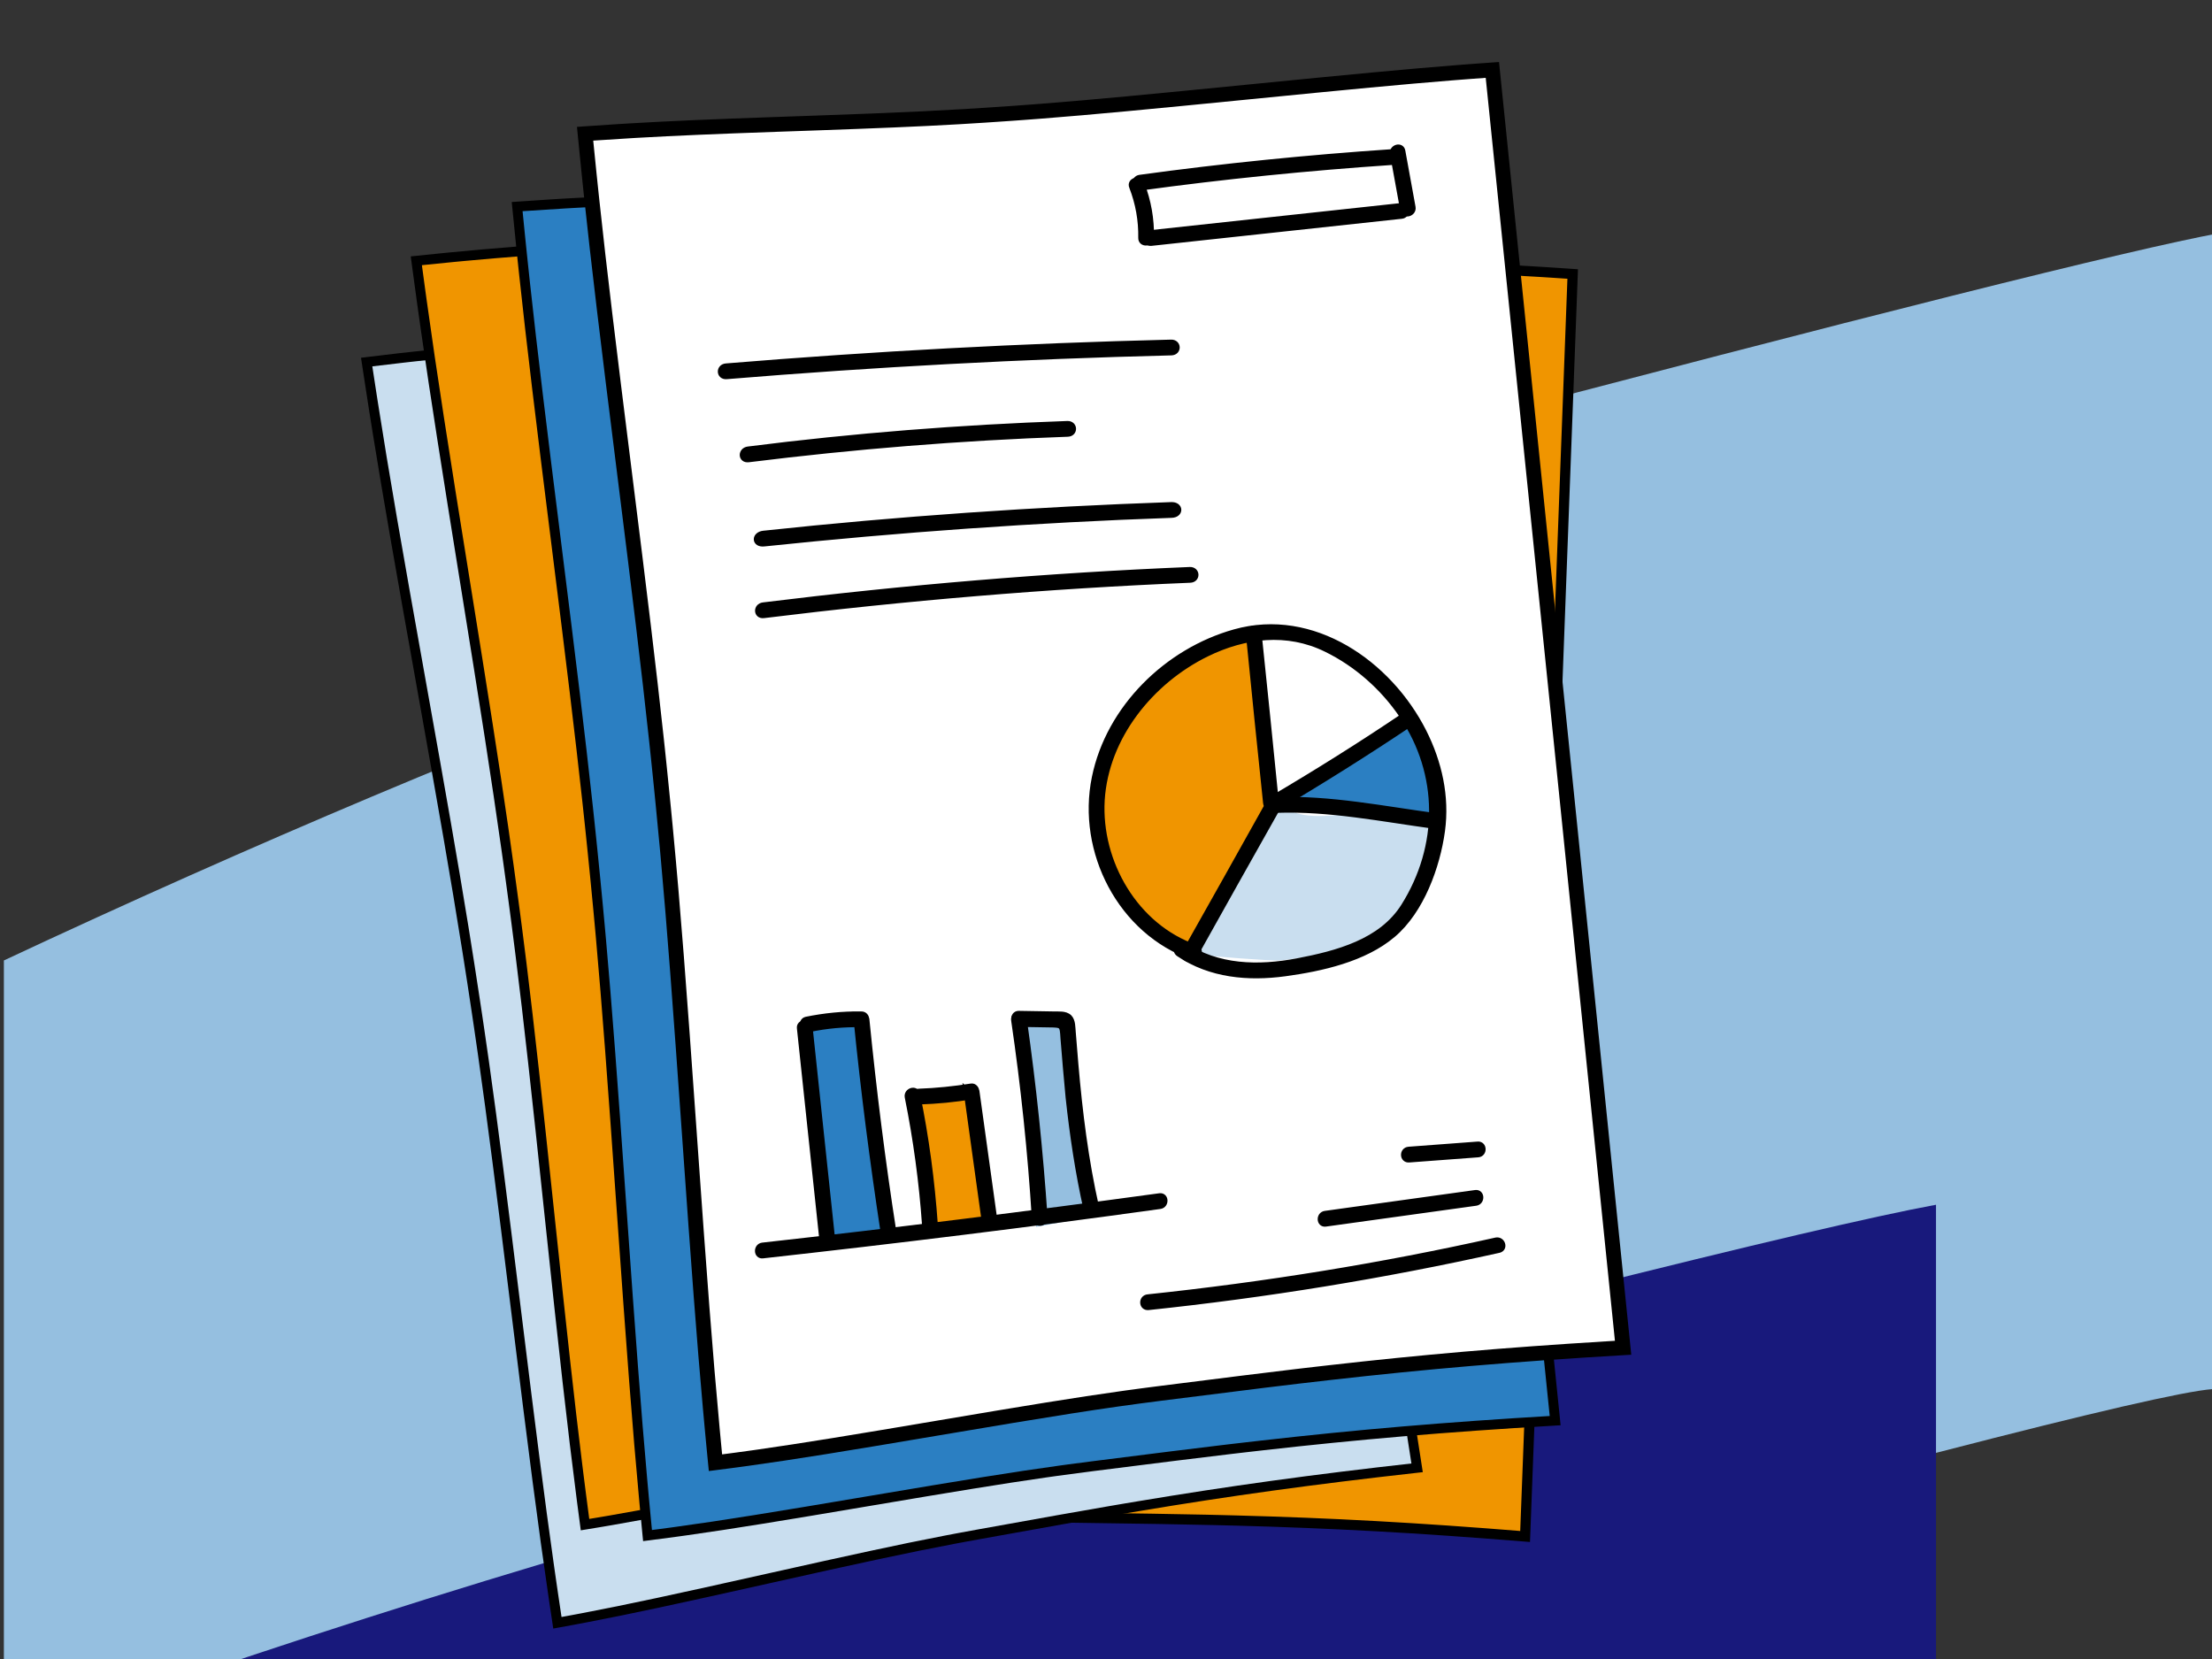 <svg xmlns="http://www.w3.org/2000/svg" width="336" height="252"><rect width="100%" height="100%" fill="#333333" stroke="none"/><g fill="none" fill-rule="evenodd"><g transform="translate(-169.063 35.397)"><path fill="#95BFE0" d="M169.652,110.493 L169.652,276.397 C229.892,252.632 300.083,229.708 380.223,207.626 C460.363,185.544 502.381,174.873 506.276,175.614 L506.276,0 C492.757,2.487 452.188,12.669 384.569,30.545 C316.95,48.42 245.311,75.07 169.652,110.493 Z"/><path fill="#18197C" d="M0,299.623 L0,361.603 C82.881,328.906 179.451,297.366 289.712,266.985 C399.972,236.603 457.781,221.922 463.14,222.941 L463.14,147.603 C444.54,151.024 388.723,165.032 295.691,189.627 C202.658,214.221 104.095,250.887 0,299.623 Z"/></g><g transform="rotate(-2 470.959 -1517.147)"><g transform="rotate(8 -66.557 359.989)"><path fill="#F09500" d="M80.207,196.666 C58.982,198.601 34.594,202.759 13.359,204.705 C11.34,172.526 11.028,138.725 8.998,106.541 C6.842,72.361 2.967,39.797 0.823,5.599 C23.806,4.786 41.182,5.613 64.177,4.801 C86.455,4.014 114.352,1.587 136.619,0.8 C140.92,64.64 145.221,128.481 149.476,192.275 C120.462,192.964 104.347,194.466 80.207,196.666 Z"/><path fill="#000" fill-rule="nonzero" d="M137.341,9.09494702e-13 L137.392,0.748 C143.843,96.509 146.702,139.061 150.248,192.223 L150.302,193.03 L149.494,193.049 C132.888,193.443 119.933,194.106 105.683,195.221 C104.783,195.291 103.923,195.36 103.072,195.428 L102.378,195.484 C97.142,195.909 92.004,196.369 80.277,197.438 C79.454,197.513 78.643,197.589 77.835,197.667 L76.926,197.756 L76.32,197.816 C68.946,198.555 61.351,199.516 46.832,201.457 L46.807,201.46 C32.508,203.372 24.953,204.33 17.685,205.066 L17.08,205.127 C16.777,205.157 16.475,205.187 16.173,205.217 L15.567,205.275 C14.86,205.343 14.149,205.41 13.43,205.476 L12.636,205.549 L12.586,204.753 C12.519,203.683 12.454,202.629 12.392,201.583 L12.345,200.799 C11.651,189.061 11.2,178.01 10.414,155.813 C10.41,155.693 10.41,155.693 10.406,155.573 C9.728,136.427 9.295,125.497 8.736,115.258 L8.693,114.472 C8.628,113.294 8.561,112.122 8.491,110.946 L8.445,110.161 C8.437,110.03 8.429,109.899 8.421,109.768 L8.373,108.979 C8.357,108.716 8.341,108.452 8.325,108.187 L8.275,107.391 C8.259,107.125 8.242,106.858 8.225,106.59 C8.18,105.882 8.136,105.181 8.091,104.486 L8.036,103.654 C7.982,102.825 7.927,102.002 7.872,101.182 L7.816,100.362 C7.797,100.089 7.779,99.817 7.76,99.544 L7.674,98.318 C6.907,87.41 5.952,76.281 4.16,56.423 C4.155,56.37 4.155,56.37 4.15,56.317 C2.495,37.98 1.549,27.038 0.81,16.9 L0.75,16.068 C0.68,15.1 0.612,14.137 0.546,13.174 L0.489,12.349 C0.338,10.147 0.193,7.936 0.05,5.647 L9.09494702e-13,4.853 L0.795,4.825 C2.368,4.769 3.871,4.721 5.352,4.679 L6.157,4.657 C12.855,4.477 19.264,4.428 29.843,4.425 L31.793,4.425 L32.464,4.425 L35.705,4.425 C45.165,4.421 51.249,4.378 57.294,4.233 L58.083,4.213 L58.872,4.192 C60.586,4.146 62.32,4.092 64.149,4.027 C64.659,4.009 65.164,3.99 65.669,3.972 L66.877,3.925 L67.481,3.901 C67.985,3.881 68.489,3.86 68.997,3.838 L69.607,3.812 C77.052,3.486 85.269,2.994 100.315,2.03 C100.334,2.029 100.334,2.029 100.353,2.028 C115.87,1.034 124.117,0.542 131.736,0.216 L132.345,0.19 C132.446,0.186 132.547,0.182 132.648,0.177 L133.254,0.153 C133.355,0.149 133.455,0.145 133.556,0.141 L134.161,0.117 C134.968,0.085 135.775,0.055 136.592,0.026 L137.341,9.09494702e-13 Z M135.896,1.6 L135.733,1.607 C135.531,1.615 135.329,1.622 135.127,1.63 L133.919,1.676 L133.315,1.7 C132.913,1.716 132.509,1.733 132.104,1.75 L131.496,1.776 C123.974,2.102 115.749,2.594 100.452,3.573 C100.433,3.575 100.433,3.575 100.414,3.576 C85.355,4.54 77.131,5.033 69.673,5.359 L69.061,5.385 L68.452,5.411 C68.351,5.415 68.25,5.42 68.149,5.424 L67.24,5.461 L66.635,5.484 C65.828,5.516 65.021,5.546 64.204,5.575 C62.652,5.63 61.169,5.677 59.709,5.719 L58.914,5.741 C58.386,5.755 57.859,5.768 57.332,5.781 L56.542,5.799 C50.737,5.93 44.768,5.97 35.708,5.974 L32.464,5.974 C32.239,5.974 32.015,5.974 31.793,5.974 L29.846,5.974 C20.547,5.976 14.477,6.015 8.6,6.146 L7.8,6.165 C7.666,6.168 7.533,6.171 7.4,6.174 L6.6,6.195 C4.998,6.236 3.385,6.285 1.699,6.343 L1.645,6.344 L1.649,6.404 C1.73,7.68 1.812,8.933 1.894,10.177 L1.95,11.005 L2.006,11.831 C2.802,23.521 3.766,34.838 5.693,56.178 C5.697,56.231 5.697,56.231 5.702,56.284 C7.316,74.166 8.251,84.975 8.982,94.919 L9.043,95.746 C9.303,99.321 9.538,102.806 9.771,106.492 C9.821,107.297 9.871,108.094 9.919,108.885 L9.967,109.675 C9.983,109.937 9.998,110.2 10.014,110.462 L10.06,111.247 C10.152,112.816 10.24,114.379 10.325,115.962 L10.368,116.755 C10.887,126.567 11.31,137.344 11.954,155.518 C11.958,155.638 11.958,155.638 11.962,155.758 C12.626,174.492 13.05,185.28 13.583,195.242 L13.625,196.027 L13.668,196.809 C13.697,197.33 13.726,197.849 13.756,198.368 L13.845,199.927 L13.891,200.707 C13.953,201.749 14.016,202.797 14.082,203.858 L14.206,203.849 C14.511,203.82 14.814,203.792 15.117,203.763 L15.721,203.704 C16.023,203.675 16.324,203.646 16.626,203.616 L17.229,203.555 C24.57,202.817 32.123,201.861 46.602,199.925 L46.627,199.922 C60.169,198.112 67.697,197.152 74.643,196.43 L75.254,196.367 C75.661,196.326 76.066,196.285 76.471,196.244 L77.079,196.184 C78.091,196.085 79.104,195.989 80.136,195.895 C90.834,194.92 96.052,194.452 100.863,194.054 L101.328,194.016 C101.714,193.984 102.099,193.953 102.484,193.922 L102.948,193.884 L103.414,193.847 C104.114,193.791 104.825,193.735 105.562,193.677 C119.84,192.56 132.823,191.896 149.457,191.501 L148.649,191.52 L148.597,190.735 C148.173,184.38 147.758,178.169 147.345,171.991 L147.139,168.905 L146.933,165.82 C144.081,123.159 141.201,80.333 135.846,0.852 L135.896,1.6 Z"/></g><g transform="rotate(-3 652.31 17.081)"><path fill="#C9DEEF" d="M77.865,190.926 C57.26,192.804 33.584,196.841 12.969,198.73 C11.009,167.49 10.706,134.676 8.735,103.431 C6.642,70.249 2.88,38.635 0.799,5.435 C23.111,4.647 39.979,5.449 62.303,4.661 C83.931,3.897 111.014,1.541 132.631,0.777 C136.806,62.754 140.982,124.73 145.112,186.662 C116.946,187.331 101.301,188.789 77.865,190.926 Z"/><path fill="#000" fill-rule="nonzero" d="M133.332,0 L133.381,0.726 C139.644,93.692 142.42,135.002 145.863,186.612 L145.915,187.395 L145.13,187.414 C129.009,187.797 116.432,188.44 102.598,189.523 C101.725,189.591 100.889,189.657 100.063,189.723 L99.39,189.778 C94.307,190.19 89.318,190.637 77.934,191.674 C77.135,191.747 76.347,191.821 75.563,191.897 L74.68,191.983 L74.092,192.042 C66.933,192.759 59.56,193.692 45.465,195.576 L45.441,195.58 C31.559,197.435 24.225,198.365 17.169,199.08 L16.581,199.139 C16.288,199.169 15.994,199.198 15.7,199.226 L15.113,199.283 C14.426,199.349 13.736,199.414 13.038,199.478 L12.267,199.549 L12.219,198.777 C12.154,197.738 12.091,196.714 12.03,195.698 L11.985,194.938 C11.311,183.542 10.874,172.814 10.11,151.264 C10.106,151.148 10.106,151.148 10.102,151.032 C9.444,132.445 9.024,121.834 8.481,111.894 L8.439,111.13 C8.376,109.987 8.311,108.85 8.243,107.708 L8.198,106.945 C8.19,106.818 8.183,106.691 8.175,106.564 L8.129,105.798 C8.113,105.542 8.097,105.286 8.082,105.029 L8.034,104.256 C8.018,103.998 8.001,103.739 7.985,103.479 C7.942,102.791 7.898,102.111 7.854,101.436 L7.802,100.628 C7.749,99.823 7.696,99.024 7.642,98.228 L7.588,97.433 C7.57,97.168 7.552,96.903 7.533,96.639 L7.45,95.448 C6.705,84.858 5.778,74.054 4.038,54.776 C4.034,54.725 4.034,54.725 4.029,54.673 C2.422,36.871 1.504,26.248 0.787,16.406 L0.728,15.599 C0.66,14.659 0.594,13.724 0.53,12.79 L0.474,11.988 C0.328,9.851 0.188,7.705 0.048,5.482 L0,4.711 L0.772,4.684 C2.299,4.63 3.758,4.583 5.195,4.543 L5.977,4.521 C12.48,4.347 18.702,4.299 28.972,4.296 L30.865,4.296 L31.517,4.296 L34.662,4.296 C43.847,4.292 49.753,4.25 55.622,4.109 L56.387,4.09 L57.154,4.07 C58.818,4.025 60.501,3.972 62.277,3.909 C62.771,3.892 63.262,3.874 63.752,3.856 L64.925,3.81 L65.511,3.787 C66,3.767 66.49,3.747 66.983,3.726 L67.575,3.7 C74.803,3.384 82.78,2.906 97.387,1.971 C97.405,1.97 97.405,1.97 97.423,1.969 C112.488,1.004 120.494,0.526 127.891,0.209 L128.481,0.185 C128.58,0.18 128.678,0.176 128.776,0.172 L129.364,0.148 C129.462,0.144 129.56,0.14 129.658,0.136 L130.245,0.113 C131.028,0.083 131.812,0.054 132.604,0.026 L133.332,0 Z M131.93,1.554 L131.771,1.56 C131.575,1.567 131.379,1.575 131.183,1.582 L130.01,1.627 L129.424,1.651 C129.033,1.666 128.641,1.683 128.248,1.699 L127.658,1.724 C120.355,2.041 112.371,2.518 97.519,3.469 C97.501,3.47 97.501,3.47 97.483,3.471 C82.864,4.408 74.879,4.886 67.639,5.202 L67.045,5.228 L66.454,5.253 C66.356,5.257 66.258,5.261 66.16,5.265 L65.277,5.301 L64.69,5.324 C63.907,5.355 63.123,5.384 62.33,5.412 C60.823,5.465 59.384,5.511 57.966,5.552 L57.195,5.573 C56.682,5.587 56.17,5.6 55.659,5.612 L54.891,5.63 C49.256,5.757 43.461,5.796 34.666,5.8 L31.516,5.8 C31.297,5.8 31.081,5.8 30.865,5.8 L28.974,5.8 C19.947,5.802 14.055,5.839 8.349,5.967 L7.572,5.985 C7.442,5.988 7.313,5.991 7.184,5.994 L6.407,6.014 C4.852,6.054 3.286,6.102 1.65,6.158 L1.597,6.159 L1.601,6.217 C1.68,7.456 1.759,8.673 1.839,9.88 L1.893,10.684 L1.947,11.486 C2.72,22.835 3.657,33.821 5.526,54.538 C5.531,54.59 5.531,54.59 5.536,54.641 C7.102,72.001 8.01,82.495 8.72,92.148 L8.779,92.951 C9.031,96.422 9.26,99.805 9.485,103.384 C9.535,104.165 9.583,104.938 9.63,105.707 L9.676,106.473 C9.691,106.728 9.707,106.983 9.722,107.237 L9.767,108 C9.856,109.523 9.941,111.04 10.024,112.577 L10.065,113.347 C10.569,122.872 10.98,133.335 11.605,150.978 C11.609,151.095 11.609,151.095 11.613,151.211 C12.257,169.398 12.669,179.871 13.187,189.543 L13.228,190.304 L13.269,191.064 C13.297,191.569 13.325,192.074 13.354,192.578 L13.441,194.091 L13.486,194.849 C13.545,195.86 13.607,196.877 13.671,197.907 L13.791,197.898 C14.087,197.871 14.382,197.843 14.675,197.815 L15.262,197.758 C15.555,197.73 15.848,197.701 16.14,197.672 L16.726,197.614 C23.853,196.897 31.185,195.968 45.242,194.089 L45.265,194.086 C58.412,192.329 65.721,191.398 72.464,190.696 L73.057,190.635 C73.452,190.595 73.846,190.555 74.239,190.516 L74.829,190.458 C75.811,190.361 76.795,190.268 77.797,190.177 C88.182,189.23 93.249,188.776 97.919,188.39 L98.37,188.353 C98.745,188.322 99.118,188.291 99.493,188.261 L99.943,188.225 L100.395,188.188 C101.075,188.134 101.765,188.08 102.48,188.024 C116.342,186.939 128.946,186.294 145.095,185.911 L144.31,185.929 L144.259,185.167 C143.848,178.998 143.445,172.968 143.044,166.971 L142.844,163.974 L142.644,160.98 C139.875,119.564 137.079,77.988 131.881,0.828 L131.93,1.554 Z"/></g><g transform="rotate(-2 549.27 -224.488)"><path fill="#F09500" d="M77.865,190.926 C57.26,192.804 33.584,196.841 12.969,198.73 C11.009,167.49 10.706,134.676 8.735,103.431 C6.642,70.249 2.88,38.635 0.799,5.435 C23.111,4.647 39.979,5.449 62.303,4.661 C83.931,3.897 111.014,1.541 132.631,0.777 C136.806,62.754 140.982,124.73 145.112,186.662 C116.946,187.331 101.301,188.789 77.865,190.926 Z"/><path fill="#000" fill-rule="nonzero" d="M133.332,0 L133.381,0.726 C139.644,93.692 142.42,135.002 145.863,186.612 L145.915,187.395 L145.13,187.414 C129.009,187.797 116.432,188.44 102.598,189.523 C101.725,189.591 100.889,189.657 100.063,189.723 L99.39,189.778 C94.307,190.19 89.318,190.637 77.934,191.674 C77.135,191.747 76.347,191.821 75.563,191.897 L74.68,191.983 L74.092,192.042 C66.933,192.759 59.56,193.692 45.465,195.576 L45.441,195.58 C31.559,197.435 24.225,198.365 17.169,199.08 L16.581,199.139 C16.288,199.169 15.994,199.198 15.7,199.226 L15.113,199.283 C14.426,199.349 13.736,199.414 13.038,199.478 L12.267,199.549 L12.219,198.777 C12.154,197.738 12.091,196.714 12.03,195.698 L11.985,194.938 C11.311,183.542 10.874,172.814 10.11,151.264 C10.106,151.148 10.106,151.148 10.102,151.032 C9.444,132.445 9.024,121.834 8.481,111.894 L8.439,111.13 C8.376,109.987 8.311,108.85 8.243,107.708 L8.198,106.945 C8.19,106.818 8.183,106.691 8.175,106.564 L8.129,105.798 C8.113,105.542 8.097,105.286 8.082,105.029 L8.034,104.256 C8.018,103.998 8.001,103.739 7.985,103.479 C7.942,102.791 7.898,102.111 7.854,101.436 L7.802,100.628 C7.749,99.823 7.696,99.024 7.642,98.228 L7.588,97.433 C7.57,97.168 7.552,96.903 7.533,96.639 L7.45,95.448 C6.705,84.858 5.778,74.054 4.038,54.776 C4.034,54.725 4.034,54.725 4.029,54.673 C2.422,36.871 1.504,26.248 0.787,16.406 L0.728,15.599 C0.66,14.659 0.594,13.724 0.53,12.79 L0.474,11.988 C0.328,9.851 0.188,7.705 0.048,5.482 L0,4.711 L0.772,4.684 C2.299,4.63 3.758,4.583 5.195,4.543 L5.977,4.521 C12.48,4.347 18.702,4.299 28.972,4.296 L30.865,4.296 L31.517,4.296 L34.662,4.296 C43.847,4.292 49.753,4.25 55.622,4.109 L56.387,4.09 L57.154,4.07 C58.818,4.025 60.501,3.972 62.277,3.909 C62.771,3.892 63.262,3.874 63.752,3.856 L64.925,3.81 L65.511,3.787 C66,3.767 66.49,3.747 66.983,3.726 L67.575,3.7 C74.803,3.384 82.78,2.906 97.387,1.971 C97.405,1.97 97.405,1.97 97.423,1.969 C112.488,1.004 120.494,0.526 127.891,0.209 L128.481,0.185 C128.58,0.18 128.678,0.176 128.776,0.172 L129.364,0.148 C129.462,0.144 129.56,0.14 129.658,0.136 L130.245,0.113 C131.028,0.083 131.812,0.054 132.604,0.026 L133.332,0 Z M131.93,1.554 L131.771,1.56 C131.575,1.567 131.379,1.575 131.183,1.582 L130.01,1.627 L129.424,1.651 C129.033,1.666 128.641,1.683 128.248,1.699 L127.658,1.724 C120.355,2.041 112.371,2.518 97.519,3.469 C97.501,3.47 97.501,3.47 97.483,3.471 C82.864,4.408 74.879,4.886 67.639,5.202 L67.045,5.228 L66.454,5.253 C66.356,5.257 66.258,5.261 66.16,5.265 L65.277,5.301 L64.69,5.324 C63.907,5.355 63.123,5.384 62.33,5.412 C60.823,5.465 59.384,5.511 57.966,5.552 L57.195,5.573 C56.682,5.587 56.17,5.6 55.659,5.612 L54.891,5.63 C49.256,5.757 43.461,5.796 34.666,5.8 L31.516,5.8 C31.297,5.8 31.081,5.8 30.865,5.8 L28.974,5.8 C19.947,5.802 14.055,5.839 8.349,5.967 L7.572,5.985 C7.442,5.988 7.313,5.991 7.184,5.994 L6.407,6.014 C4.852,6.054 3.286,6.102 1.65,6.158 L1.597,6.159 L1.601,6.217 C1.68,7.456 1.759,8.673 1.839,9.88 L1.893,10.684 L1.947,11.486 C2.72,22.835 3.657,33.821 5.526,54.538 C5.531,54.59 5.531,54.59 5.536,54.641 C7.102,72.001 8.01,82.495 8.72,92.148 L8.779,92.951 C9.031,96.422 9.26,99.805 9.485,103.384 C9.535,104.165 9.583,104.938 9.63,105.707 L9.676,106.473 C9.691,106.728 9.707,106.983 9.722,107.237 L9.767,108 C9.856,109.523 9.941,111.04 10.024,112.577 L10.065,113.347 C10.569,122.872 10.98,133.335 11.605,150.978 C11.609,151.095 11.609,151.095 11.613,151.211 C12.257,169.398 12.669,179.871 13.187,189.543 L13.228,190.304 L13.269,191.064 C13.297,191.569 13.325,192.074 13.354,192.578 L13.441,194.091 L13.486,194.849 C13.545,195.86 13.607,196.877 13.671,197.907 L13.791,197.898 C14.087,197.871 14.382,197.843 14.675,197.815 L15.262,197.758 C15.555,197.73 15.848,197.701 16.14,197.672 L16.726,197.614 C23.853,196.897 31.185,195.968 45.242,194.089 L45.265,194.086 C58.412,192.329 65.721,191.398 72.464,190.696 L73.057,190.635 C73.452,190.595 73.846,190.555 74.239,190.516 L74.829,190.458 C75.811,190.361 76.795,190.268 77.797,190.177 C88.182,189.23 93.249,188.776 97.919,188.39 L98.37,188.353 C98.745,188.322 99.118,188.291 99.493,188.261 L99.943,188.225 L100.395,188.188 C101.075,188.134 101.765,188.08 102.48,188.024 C116.342,186.939 128.946,186.294 145.095,185.911 L144.31,185.929 L144.259,185.167 C143.848,178.998 143.445,172.968 143.044,166.971 L142.844,163.974 L142.644,160.98 C139.875,119.564 137.079,77.988 131.881,0.828 L131.93,1.554 Z"/></g><path fill="#2B7FC2" d="M105.463,211.008 C83.884,212.975 59.088,217.203 37.497,219.181 C35.445,186.464 35.127,152.097 33.063,119.375 C30.871,84.623 26.932,51.515 24.751,16.744 C48.119,15.918 65.785,16.759 89.165,15.933 C111.816,15.133 140.18,12.666 162.819,11.866 C167.192,76.774 171.564,141.682 175.891,206.543 C146.392,207.243 130.007,208.77 105.463,211.008 Z"/><path fill="#000" fill-rule="nonzero" d="M163.52,11.089 L163.569,11.815 C170.128,109.177 173.036,152.442 176.641,206.493 L176.693,207.276 L175.909,207.295 C159.024,207.695 145.852,208.369 131.362,209.503 C130.56,209.566 129.789,209.627 129.028,209.688 L128.572,209.724 C128.118,209.761 127.666,209.798 127.212,209.835 L126.758,209.872 L126.301,209.91 C121.493,210.309 116.188,210.785 105.531,211.757 C103.692,211.924 101.909,212.097 100.089,212.286 L99.481,212.349 C99.278,212.371 99.074,212.392 98.869,212.414 L98.253,212.48 C91.654,213.193 84.174,214.152 71.525,215.843 C71.513,215.845 71.513,215.845 71.5,215.847 C58.082,217.64 50.505,218.608 43.608,219.335 L43.001,219.399 C42.9,219.409 42.799,219.42 42.698,219.43 L41.794,219.523 C40.39,219.664 38.996,219.798 37.566,219.929 L36.796,220 L36.747,219.228 C36.653,217.732 36.564,216.267 36.479,214.81 L36.432,214.016 C35.765,202.512 35.312,191.286 34.539,169.469 C34.535,169.347 34.535,169.347 34.53,169.226 C33.841,149.76 33.401,138.647 32.833,128.236 L32.789,127.436 C32.737,126.505 32.684,125.577 32.63,124.648 L32.584,123.852 C32.497,122.39 32.407,120.921 32.313,119.423 C32.222,117.983 32.131,116.573 32.038,115.177 L31.982,114.341 C31.954,113.923 31.926,113.507 31.897,113.091 L31.84,112.259 C31.811,111.843 31.782,111.427 31.753,111.012 L31.694,110.179 C31.645,109.485 31.594,108.789 31.543,108.089 L31.481,107.248 C30.743,97.263 29.797,86.334 28.18,68.416 C28.175,68.362 28.175,68.362 28.17,68.308 C26.418,48.898 25.448,37.637 24.683,26.965 L24.623,26.123 C24.603,25.843 24.583,25.563 24.564,25.283 L24.476,24.025 C24.312,21.647 24.156,19.264 24.001,16.791 L23.953,16.02 L24.725,15.993 C26.534,15.929 28.252,15.875 29.948,15.828 L30.73,15.808 L31.51,15.788 L32.681,15.761 C38.544,15.631 44.602,15.591 53.753,15.587 L56.954,15.587 C57.174,15.587 57.392,15.587 57.608,15.587 L59.512,15.587 C69.433,15.585 75.741,15.543 81.973,15.395 L83.142,15.367 C85.091,15.316 87.054,15.255 89.139,15.182 C90.241,15.143 91.328,15.102 92.418,15.058 L93.014,15.034 C101.057,14.703 109.477,14.204 125.91,13.152 C125.929,13.15 125.929,13.15 125.948,13.149 C140.814,12.197 149.117,11.698 156.507,11.366 L157.112,11.339 C157.313,11.33 157.514,11.322 157.714,11.313 L158.314,11.287 C158.613,11.275 158.911,11.262 159.209,11.25 L159.805,11.226 C160.003,11.219 160.201,11.211 160.4,11.203 L160.996,11.18 L161.593,11.158 C161.991,11.143 162.391,11.129 162.792,11.114 L163.52,11.089 Z M162.117,12.642 L161.947,12.649 C161.747,12.657 161.549,12.664 161.35,12.671 L160.755,12.694 C152.134,13.025 143.747,13.516 126.044,14.65 C126.025,14.651 126.025,14.651 126.006,14.652 C111.185,15.601 102.875,16.101 95.48,16.433 L94.874,16.46 C94.673,16.468 94.472,16.477 94.272,16.486 L93.672,16.511 C93.273,16.528 92.875,16.544 92.478,16.56 L91.882,16.584 C91.684,16.592 91.485,16.6 91.287,16.607 L90.69,16.63 C90.591,16.633 90.491,16.637 90.392,16.641 L89.793,16.663 L89.192,16.684 C87.38,16.748 85.661,16.803 83.963,16.849 L83.181,16.87 C82.921,16.876 82.661,16.883 82.401,16.889 L81.62,16.908 C81.49,16.911 81.359,16.914 81.229,16.916 L80.445,16.933 C74.687,17.053 68.619,17.088 59.514,17.091 L57.608,17.091 L56.954,17.09 L53.756,17.09 C45.631,17.094 39.949,17.126 34.678,17.224 L33.89,17.239 L33.107,17.255 C32.976,17.258 32.846,17.261 32.716,17.264 L31.937,17.282 C29.861,17.331 27.793,17.392 25.605,17.467 L25.55,17.469 L25.556,17.565 C25.611,18.43 25.666,19.285 25.722,20.133 L25.777,20.98 C25.815,21.543 25.852,22.104 25.89,22.664 L25.947,23.503 C25.976,23.922 26.005,24.341 26.034,24.76 L26.093,25.598 C26.142,26.298 26.192,26.998 26.243,27.702 L26.305,28.548 C27.051,38.727 28.008,49.794 29.667,68.173 C29.672,68.227 29.672,68.227 29.677,68.281 C31.318,86.461 32.269,97.451 33.012,107.561 L33.074,108.402 L33.134,109.239 L33.194,110.074 C33.243,110.769 33.292,111.462 33.34,112.156 L33.426,113.405 C33.454,113.822 33.482,114.24 33.51,114.658 L33.566,115.497 C33.65,116.757 33.732,118.03 33.814,119.328 C33.874,120.283 33.932,121.225 33.989,122.162 L34.037,122.964 C34.085,123.764 34.132,124.561 34.177,125.357 L34.223,126.154 L34.268,126.952 C34.282,127.218 34.297,127.485 34.312,127.752 L34.356,128.553 C34.914,138.861 35.352,149.945 36.033,169.172 C36.037,169.294 36.037,169.294 36.042,169.416 C36.734,188.965 37.17,200.004 37.733,210.359 L37.776,211.155 C37.806,211.684 37.835,212.212 37.865,212.74 L37.91,213.532 C37.941,214.06 37.972,214.589 38.003,215.118 L38.05,215.914 C38.098,216.711 38.147,217.513 38.197,218.322 L38.199,218.361 L38.341,218.348 C38.442,218.338 38.542,218.329 38.643,218.319 L39.246,218.262 C39.847,218.205 40.446,218.146 41.045,218.087 L41.645,218.026 C49.044,217.278 56.717,216.306 71.301,214.356 C71.314,214.355 71.314,214.355 71.326,214.353 C85.573,212.448 93.273,211.471 100.544,210.727 L101.149,210.666 L101.753,210.606 C102.96,210.486 104.164,210.371 105.395,210.259 C115.21,209.364 120.489,208.889 125.02,208.508 L125.487,208.469 C125.641,208.456 125.795,208.443 125.948,208.43 L126.407,208.392 L126.863,208.355 L127.317,208.318 C127.619,208.293 127.921,208.268 128.224,208.244 L128.679,208.207 C129.515,208.14 130.362,208.073 131.245,208.004 C145.762,206.868 158.961,206.193 175.873,205.791 L175.088,205.81 L175.033,204.975 C171.513,152.21 168.621,109.181 162.265,14.821 L162.117,12.642 Z"/><path fill="#FFF" d="M116.163,200.308 C94.584,202.275 69.788,206.502 48.198,208.481 C46.145,175.764 45.828,141.397 43.763,108.675 C41.571,73.923 37.632,40.815 35.451,6.044 C58.82,5.218 76.485,6.059 99.865,5.233 C122.516,4.433 150.88,1.966 173.519,1.166 C177.892,66.073 182.265,130.981 186.591,195.843 C157.092,196.543 140.707,198.07 116.163,200.308 Z"/><path fill="#000" fill-rule="nonzero" d="M174.571,0 L174.644,1.09 C181.203,98.452 184.111,141.716 187.716,195.768 L187.794,196.942 L186.618,196.97 C169.74,197.371 156.575,198.044 142.092,199.177 C135.278,199.711 130.642,200.12 116.266,201.431 C107.278,202.25 99.661,203.192 82.275,205.516 C82.263,205.517 82.263,205.517 82.25,205.519 C68.038,207.419 60.377,208.392 53.134,209.135 L52.532,209.196 L51.629,209.287 L50.727,209.375 C49.924,209.453 49.118,209.529 48.3,209.604 L47.145,209.709 L47.072,208.551 C47.012,207.599 46.955,206.659 46.898,205.726 L46.851,204.928 L46.78,203.735 C46.726,202.808 46.673,201.884 46.622,200.957 L46.578,200.162 C46.004,189.676 45.565,178.596 44.864,158.783 C44.859,158.661 44.859,158.661 44.855,158.539 C44.139,138.327 43.692,127.122 43.091,116.358 L43.047,115.562 L43.001,114.766 C42.887,112.777 42.767,110.788 42.638,108.746 C42.602,108.17 42.565,107.599 42.529,107.032 L42.474,106.184 C42.437,105.62 42.4,105.06 42.363,104.502 L42.307,103.666 C42.279,103.248 42.251,102.832 42.222,102.416 L42.136,101.169 L42.049,99.922 C42.029,99.644 42.009,99.367 41.99,99.089 L41.929,98.254 C41.173,87.801 40.213,76.675 38.505,57.75 C38.5,57.696 38.5,57.696 38.496,57.642 C36.674,37.463 35.698,26.09 34.918,15.029 L34.859,14.189 C34.83,13.77 34.801,13.35 34.772,12.93 L34.687,11.669 C34.564,9.845 34.445,8.006 34.326,6.115 L34.253,4.958 L35.412,4.917 C37.083,4.858 38.676,4.807 40.246,4.763 L41.029,4.742 C41.16,4.739 41.29,4.735 41.42,4.732 L42.201,4.712 C48.444,4.56 54.688,4.515 64.453,4.511 L67.654,4.511 C67.874,4.511 68.092,4.511 68.308,4.511 L70.211,4.511 C83.849,4.508 90.657,4.43 99.825,4.106 C100.226,4.092 100.625,4.077 101.022,4.063 L101.618,4.04 C101.915,4.029 102.212,4.018 102.509,4.006 L103.104,3.982 L103.997,3.946 L104.594,3.921 L105.194,3.895 C112.808,3.564 121.171,3.064 136.586,2.076 C136.605,2.075 136.605,2.075 136.624,2.074 C152.104,1.082 160.469,0.582 168.098,0.25 L168.699,0.224 L169.297,0.199 C169.895,0.174 170.49,0.15 171.086,0.127 L171.682,0.104 C172.278,0.082 172.876,0.06 173.479,0.039 L174.571,0 Z M172.467,2.332 L172.362,2.336 C171.766,2.358 171.172,2.381 170.578,2.404 L169.984,2.428 C169.291,2.456 168.595,2.486 167.892,2.517 L167.288,2.544 C159.913,2.875 151.62,3.373 136.769,4.325 C136.749,4.326 136.749,4.326 136.73,4.327 C121.094,5.329 112.703,5.829 104.987,6.161 L104.387,6.187 C104.188,6.195 103.989,6.203 103.79,6.212 L103.193,6.236 C102.796,6.252 102.399,6.267 102.001,6.283 L101.404,6.305 L100.806,6.327 C100.507,6.338 100.207,6.349 99.905,6.36 C97.396,6.448 95.063,6.519 92.72,6.574 L91.938,6.592 C85.938,6.725 79.736,6.764 70.215,6.766 L68.309,6.766 L67.654,6.766 L64.457,6.766 C55.319,6.77 49.273,6.81 43.425,6.94 L42.646,6.958 C40.701,7.004 38.763,7.06 36.726,7.128 L36.65,7.131 L36.659,7.273 C36.76,8.852 36.861,10.399 36.965,11.938 L37.023,12.777 C37.042,13.056 37.061,13.336 37.08,13.615 L37.139,14.453 L37.198,15.292 L37.258,16.132 C38.022,26.791 38.991,38.042 40.742,57.439 C40.747,57.493 40.747,57.493 40.751,57.547 C42.461,76.487 43.422,87.625 44.179,98.094 L44.239,98.93 C44.259,99.208 44.279,99.486 44.299,99.764 L44.357,100.597 C44.377,100.875 44.396,101.152 44.415,101.43 L44.472,102.263 L44.529,103.097 C44.652,104.906 44.771,106.729 44.889,108.604 C44.897,108.74 44.906,108.877 44.915,109.013 L44.965,109.826 C44.999,110.366 45.032,110.904 45.064,111.439 L45.112,112.241 C45.838,124.381 46.304,135.733 47.109,158.459 C47.113,158.581 47.113,158.581 47.117,158.703 C47.889,180.504 48.343,191.72 49.009,203.206 L49.055,203.999 C49.117,205.057 49.181,206.119 49.247,207.195 L49.251,207.25 L49.308,207.245 C49.71,207.207 50.111,207.169 50.51,207.13 L51.109,207.072 C51.808,207.003 52.506,206.933 53.208,206.86 L53.812,206.797 C53.913,206.787 54.014,206.776 54.115,206.766 L54.724,206.701 C61.441,205.983 68.948,205.022 81.952,203.284 C81.964,203.282 81.964,203.282 81.976,203.28 C95.634,201.455 103.277,200.48 110.294,199.748 L110.903,199.684 C111.612,199.612 112.315,199.541 113.02,199.472 L113.927,199.384 C114.028,199.374 114.129,199.365 114.23,199.355 L114.837,199.298 C115.243,199.26 115.65,199.222 116.061,199.185 C126.554,198.228 131.863,197.751 136.618,197.356 L137.076,197.318 C137.305,197.299 137.532,197.28 137.76,197.261 L138.213,197.224 C138.743,197.181 139.272,197.139 139.807,197.096 L140.267,197.059 C140.806,197.016 141.354,196.973 141.916,196.929 C155.779,195.844 168.442,195.18 184.28,194.772 L185.387,194.744 L185.358,194.3 C181.838,141.535 178.946,98.506 172.59,4.146 L172.467,2.332 Z"/><path fill="#F09500" fill-rule="nonzero" d="M133.559,85.495 C131.141,85.913 127.326,86.889 123.325,89.351 C120.813,90.884 115.696,94.601 112.487,101.431 C111.324,103.847 108.718,109.469 110.021,116.439 C111.928,126.753 120.999,131.911 122.442,132.701 C127.047,125.685 131.606,118.622 136.211,111.607 C135.281,102.918 134.397,94.23 133.559,85.495 L133.559,85.495 Z"/><path fill="#2B7FC2" fill-rule="nonzero" d="M137.002,110.77 C143.794,107.1 150.539,103.429 157.331,99.712 C158.819,101.571 161.61,105.706 161.564,111.281 C161.564,112.536 161.424,113.697 161.192,114.766 C153.097,113.419 145.05,112.071 137.002,110.77 L137.002,110.77 Z"/><path fill="#C9DEEF" fill-rule="nonzero" d="M135.235,104.991 C136.724,106.849 153.221,104.461 154.58,128.718 C154.65,129.97 153.52,139.816 153.287,140.884 C145.193,139.537 138.066,129.508 130.018,128.207 C136.81,124.536 128.444,108.708 135.235,104.991 Z" transform="rotate(90 142.3 122.938)"/><path fill="#2B7FC2" fill-rule="nonzero" d="M64.154,142.829 C64.991,153.748 65.782,164.713 66.619,175.632 C69.596,175.446 72.573,175.214 75.504,175.028 C74.527,163.923 73.55,152.865 72.573,141.761 C69.736,142.132 66.945,142.458 64.154,142.829 L64.154,142.829 Z"/><path fill="#F09500" fill-rule="nonzero" d="M80.761,154.213 C81.226,160.95 81.691,167.64 82.203,174.377 C85.18,174.098 88.157,173.866 91.088,173.587 C90.437,166.85 89.832,160.16 89.181,153.423 C86.343,153.655 83.552,153.934 80.761,154.213 Z"/><path fill="#95BFE0" fill-rule="nonzero" d="M96.811,143.487 C97.233,153.807 97.654,164.057 98.118,174.377 C100.817,173.95 103.517,173.594 106.174,173.167 C105.583,162.847 105.035,152.597 104.444,142.277 C101.872,142.633 99.341,143.06 96.811,143.487 Z"/><g fill="#000" fill-rule="nonzero" stroke="#000" transform="translate(54.839 12.486)"><path d="M.781 31.067C23.305 29.998 45.884 29.58 68.463 29.812 69.505 29.812 69.505 28.418 68.463 28.418 45.884 28.186 23.305 28.604.781 29.673-.26 29.719-.26 31.113.781 31.067ZM3.686 43.797C19.853 42.357 36.074 41.614 52.296 41.614 53.338 41.614 53.338 40.22 52.296 40.22 36.074 40.22 19.853 40.917 3.686 42.403 2.644 42.496 2.589 43.89 3.686 43.797ZM5.593 56.66C26.226 55.22 46.93 54.476 67.633 54.476 68.962 54.476 68.962 53.083 67.633 53.083 46.93 53.083 26.226 53.78 5.593 55.266 4.264 55.359 4.194 56.753 5.593 56.66ZM5.165 67.54C26.758 65.635 48.405 64.566 70.107 64.427 71.149 64.427 71.149 63.033 70.107 63.033 48.405 63.172 26.758 64.241 5.165 66.146 4.124 66.239 4.124 67.632 5.165 67.54ZM68.952 120.4C59.927 116.915 54.577 106.926 55.461 97.448 56.392 87.83 63.555 79.606 72.161 75.75 78.069 73.101 84.582 72.544 90.397 75.657 94.956 78.073 98.863 81.79 101.608 86.157 107.33 95.264 106.911 106.275 100.863 115.196 97.235 120.539 90.397 122.073 84.396 123.002 78.441 123.931 72.161 123.606 67.137 119.935 66.393 119.424 65.695 120.632 66.44 121.143 71.091 124.535 76.813 125.232 82.395 124.674 87.931 124.117 94.49 122.909 98.956 119.378 103.375 115.893 106.027 109.295 106.957 103.906 107.841 98.748 106.864 93.545 104.678 88.806 99.794 78.259 88.536 69.802 76.581 72.73 66.253 75.239 57.136 83.555 54.624 94.009 51.926 105.114 57.741 117.519 68.533 121.701 69.417 122.073 69.789 120.725 68.952 120.4L68.952 120.4Z"/><path d="M78.767,72.962 C79.325,81.557 79.883,90.153 80.488,98.748 C80.535,99.631 81.93,99.631 81.884,98.748 C81.326,90.153 80.767,81.557 80.163,72.962 C80.116,72.079 78.721,72.079 78.767,72.962 Z"/><path d="M81.791,99.585 C88.862,95.728 95.839,91.686 102.724,87.412 C103.468,86.947 102.771,85.739 102.026,86.204 C95.188,90.478 88.21,94.52 81.093,98.377 C80.302,98.841 81,100.049 81.791,99.585 Z"/><path d="M82.07,99.817 C90.071,99.817 97.979,101.722 105.841,103.069 C106.725,103.209 107.097,101.861 106.213,101.722 C98.258,100.375 90.211,98.423 82.07,98.423 C81.186,98.423 81.186,99.817 82.07,99.817 Z"/><path d="M80.86 98.888C76.395 106.275 71.929 113.616 67.416 121.004 66.951 121.794 68.161 122.491 68.626 121.701 73.092 114.313 77.558 106.972 82.07 99.585 82.535 98.841 81.326 98.098 80.86 98.888ZM1.639 164.725C21.875 163.192 42.064 161.426 62.206 159.335 63.09 159.242 63.09 157.849 62.206 157.942 42.017 159.986 21.828 161.798 1.639 163.331.755 163.424.755 164.818 1.639 164.725Z"/><path d="M8.524,130.482 C9.268,141.169 10.059,151.901 10.803,162.588 C10.85,163.471 12.245,163.471 12.199,162.588 C11.454,151.901 10.664,141.169 9.919,130.482 C9.826,129.599 8.431,129.599 8.524,130.482 L8.524,130.482 Z"/><path d="M9.873 130.622C12.524 130.157 15.176 130.018 17.874 130.157 17.641 129.925 17.409 129.692 17.176 129.46 17.874 140.332 18.897 151.158 20.153 161.937 20.246 162.82 21.642 162.82 21.549 161.937 20.246 151.158 19.27 140.286 18.572 129.46 18.525 129.088 18.293 128.763 17.874 128.763 15.036 128.624 12.292 128.81 9.501 129.274 8.617 129.46 9.035 130.807 9.873 130.622ZM24.526 141.494C25.596 147.952 26.247 154.503 26.48 161.054 26.526 161.937 27.922 161.937 27.876 161.054 27.643 154.364 26.992 147.72 25.875 141.122 25.736 140.239 24.387 140.611 24.526 141.494Z"/><path d="M26.201 142.191C28.899 142.191 31.551 142.051 34.202 141.68 33.969 141.447 33.737 141.215 33.504 140.983 34.156 147.441 34.853 153.853 35.505 160.311 35.598 161.194 36.993 161.194 36.9 160.311 36.249 153.853 35.551 147.441 34.9 140.983 34.853 140.658 34.621 140.239 34.202 140.286 31.551 140.611 28.852 140.797 26.201 140.797 25.317 140.797 25.317 142.191 26.201 142.191ZM41.087 130.389C42.203 140.425 42.901 150.461 43.18 160.59 43.227 161.473 44.622 161.473 44.576 160.59 44.25 150.508 43.552 140.425 42.482 130.389 42.389 129.507 40.994 129.507 41.087 130.389Z"/><path d="M41.785 130.947C43.273 131.04 44.808 131.086 46.297 131.179 48.39 131.272 48.437 131.319 48.483 133.409 48.623 136.429 48.762 139.403 48.949 142.423 49.367 148.184 50.018 153.899 51.088 159.568 51.274 160.45 52.577 160.079 52.437 159.196 51.088 152.041 50.437 144.746 50.065 137.452 49.972 135.779 49.925 134.153 49.832 132.48 49.786 131.83 49.879 130.854 49.367 130.296 48.809 129.739 47.832 129.832 47.134 129.785 45.32 129.692 43.552 129.599 41.738 129.507 40.901 129.507 40.901 130.9 41.785 130.947L41.785 130.947ZM59.88 174.622C77.837 173.367 95.746 171.09 113.423 167.792 114.307 167.606 113.935 166.305 113.051 166.444 95.467 169.743 77.697 171.973 59.88 173.228 58.95 173.274 58.95 174.668 59.88 174.622ZM87.233 162.889C94.863 162.099 102.538 161.309 110.167 160.519 111.051 160.426 111.051 159.032 110.167 159.125 102.538 159.915 94.863 160.705 87.233 161.495 86.35 161.588 86.35 162.982 87.233 162.889L87.233 162.889ZM100.259 153.596C103.748 153.457 107.283 153.318 110.772 153.178 111.656 153.132 111.656 151.738 110.772 151.784 107.283 151.924 103.748 152.063 100.259 152.202 99.328 152.249 99.328 153.643 100.259 153.596ZM63.416 4.489C64.3 7.045 64.672 9.647 64.532 12.342 64.486 13.224 65.881 13.224 65.928 12.342 66.067 9.507 65.695 6.813 64.765 4.118 64.439 3.281 63.09 3.653 63.416 4.489L63.416 4.489Z"/><path d="M64.579 4.629C77.371 3.328 90.164 2.492 103.003 2.073 103.887 2.027 103.887.633 103.003.679 90.164 1.098 77.325 1.934 64.579 3.235 63.695 3.328 63.695 4.722 64.579 4.629ZM65.928 13.085C78.674 12.156 91.374 11.226 104.12 10.297 105.004 10.251 105.004 8.857 104.12 8.903 91.374 9.833 78.674 10.762 65.928 11.691 65.044 11.738 65.044 13.131 65.928 13.085L65.928 13.085Z"/><path d="M103.189,0.876 C103.608,3.757 104.027,6.591 104.445,9.472 C104.585,10.355 105.934,9.983 105.794,9.1 C105.376,6.22 104.957,3.385 104.538,0.505 C104.399,-0.378 103.05,-0.006 103.189,0.876 Z"/></g></g></g></svg>
